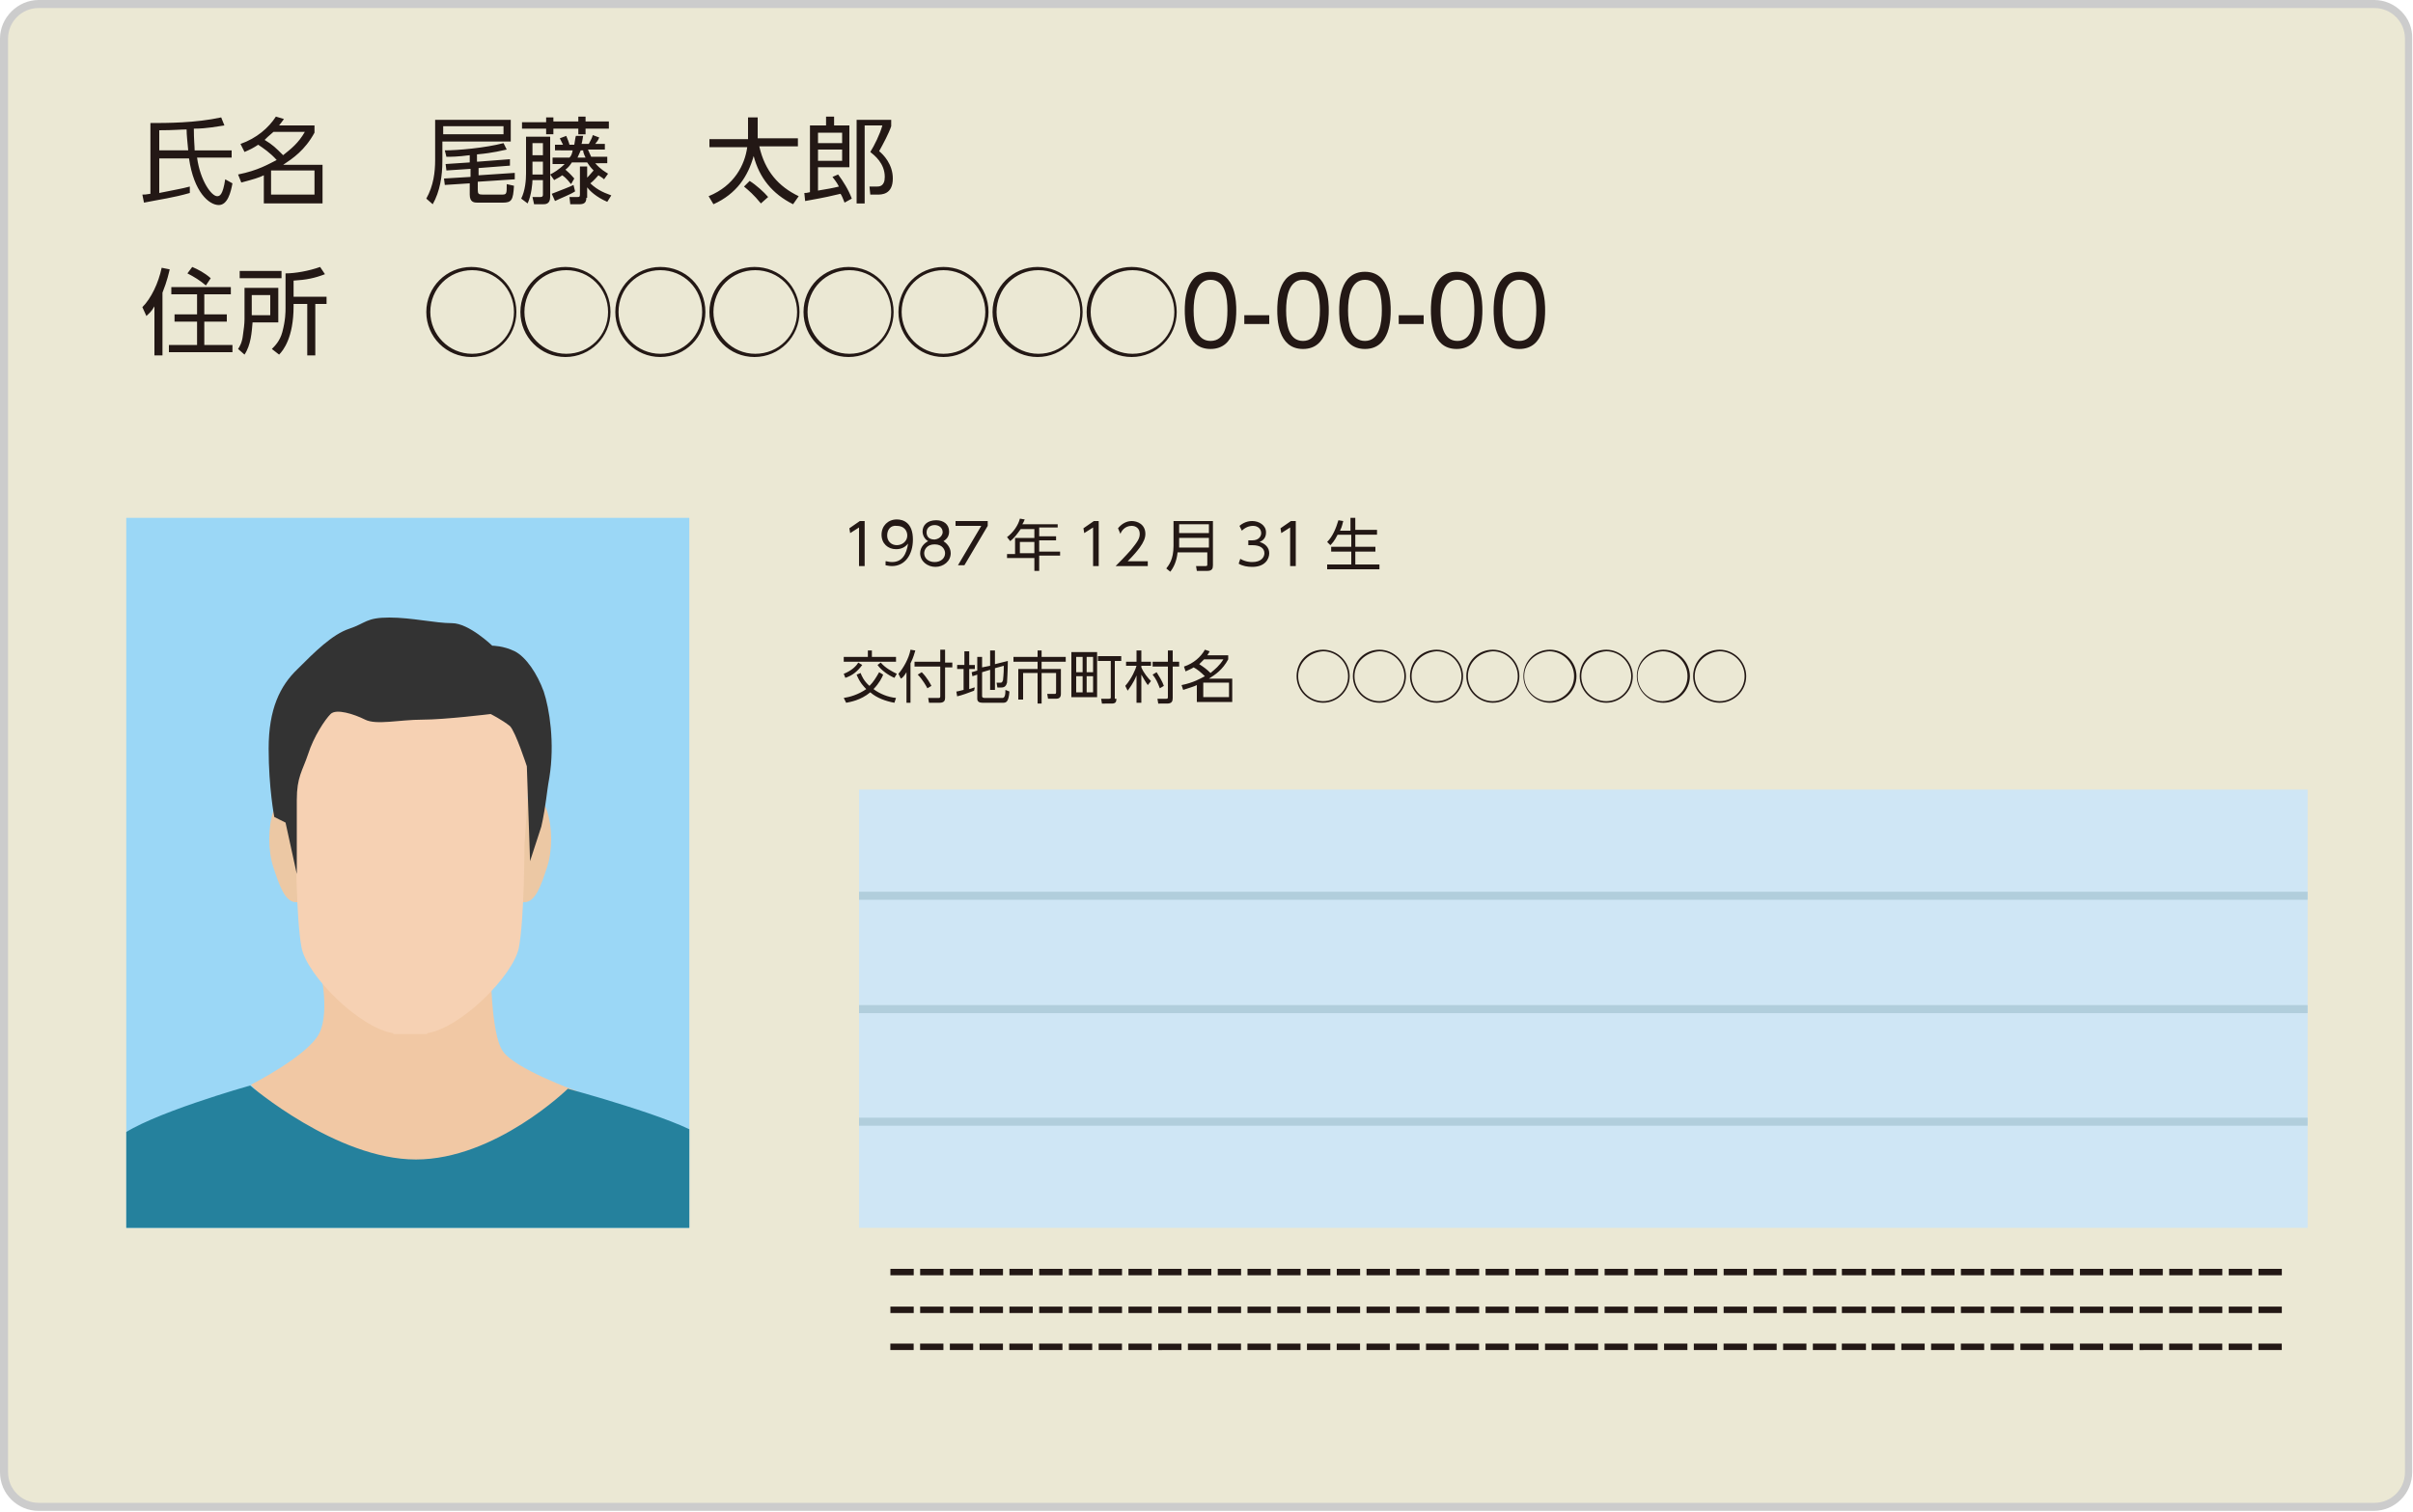 <svg version="1.1" id="レイヤー_1" xmlns="http://www.w3.org/2000/svg" xmlns:xlink="http://www.w3.org/1999/xlink" x="0" y="0" viewBox="0 0 300 188" xml:space="preserve"><style>.st2{fill:#231815}</style><path d="M4.8 187.5c-2.4 0-4.3-1.9-4.3-4.3V4.8C.5 2.4 2.4.5 4.8.5h290.3c2.4 0 4.3 1.9 4.3 4.3v178.3c0 2.4-1.9 4.3-4.3 4.3H4.8z" fill="#ebe8d4"/><path d="M295.2 1c2.1 0 3.8 1.7 3.8 3.8v178.3c0 2.1-1.7 3.8-3.8 3.8H4.8c-2.1 0-3.8-1.7-3.8-3.8V4.8C1 2.7 2.7 1 4.8 1h290.4m0-1H4.8C2.2 0 0 2.2 0 4.8v178.3c0 2.7 2.2 4.8 4.8 4.8h290.3c2.7 0 4.8-2.2 4.8-4.8V4.8c.1-2.6-2.1-4.8-4.7-4.8z" fill="#ccc"/><path class="st2" d="M28.8 18.7v.9h-4.3c.4 2.9 1.8 4.8 2.5 4.8.3 0 .7-.1 1-2.1l.9.5c-.2 1.1-.6 2.7-1.7 2.7-1.2 0-3.1-1.6-3.7-5.8h-3.7V24c1.9-.4 2.7-.5 3.8-.8v.8c-2.1.6-3.7.8-5.7 1.2l-.2-1c.3 0 .4 0 1-.1v-8.8c2 0 5.6 0 8.8-.7l.4 1c-.8.1-2.1.4-3.8.4 0 1.4.1 2.2.1 2.7h4.6zm-5.4 0c-.1-1.1-.2-1.9-.2-2.6-.7 0-1.6.1-3.4.1v2.5h3.6zm6.5-.8c2-.7 3.5-2 4.4-3.4l1 .3c-.2.3-.3.4-.6.8h4.4v.9c-1.2 2.2-2.7 3.2-3.9 4h4.9v4.8h-7.3v-3.5c-.6.3-1.3.5-2.8.9l-.4-1c2.5-.5 3.8-1.3 4.8-1.8-.8-.9-1.7-1.5-2.3-1.9-.6.4-1 .6-1.7.9l-.5-1zm4.1-1.5c-.6.5-.9.8-1.1 1 1 .6 1.4 1 2.3 1.9 1-.8 1.9-1.5 2.7-2.9H34zm5.1 4.8h-5.4v3h5.4v-3zM63.5 15v2.6H55V20c0 1.9-.3 3.8-1.2 5.4l-.8-.7c.9-1.6 1.1-3.3 1.1-4.8v-5h9.4zm-.9.7h-7.5v1h7.5v-1zm-3.1 4.4l3.9-.3v.8l-3.9.3v.9l4.5-.3v.8l-4.6.3v1c0 .5.1.6.6.6h2.4c.6 0 .6-.1.6-1.3l.9.2c-.1 1.8-.3 2.1-1.4 2.1h-3.1c-.4 0-1 0-1-1v-1.4l-3.1.2-.1-.8 3.3-.2v-1l-3 .2-.1-.8 3-.2v-.9c-1.5.2-2.4.2-2.9.2l-.2-.8c1.6 0 5-.3 7.3-.9l.4.8c-.6.1-1.5.4-3.7.6v.9zm8.9-3.1v7.5c0 .9-.6.9-.9.9h-1.1l-.2-.9h1c.3 0 .3-.2.3-.3v-1.8h-1.3c0 .3-.1 1.8-.6 2.9l-.8-.6c.5-1 .6-2.3.6-3.1V17h3zm.4-2.5v.6h3.1v-.6h.9v.6h2.9v.9h-2.9v.7h-.9V16h-3.1v.7h-.9V16h-3v-.8h3v-.6h.9zm-1.3 3.3h-1.3v1.5h1.3v-1.5zm0 2.3h-1.3v1.6h1.3v-1.6zm3.5 2.8c-.2-.2-.5-.7-1.1-1.1-.4.3-.7.4-1 .6l-.5-.7c.4-.2 1.1-.6 1.8-1.3h-1.5v-.8h2.1c.2-.2.3-.4.4-.9H69V18h1l-.4-.8.8-.3c.1.2.4 1 .4 1.1h.6c.1-.5.1-.8.2-1.1h.9c-.1.5-.1.7-.2 1h.9c.2-.4.4-.7.5-1.1l.8.3c-.2.5-.3.5-.5.8h1.2v.7h-2.1c.1.2.2.5.4.9h2v.8H74c.7.8 1.3 1.1 1.6 1.3l-.5.7c-.2-.2-.4-.3-.7-.5-.1.1-.6.7-1 1l-.6-.5c.2-.2.5-.5 1-1.1-.4-.4-.6-.7-.8-1h-1.9c-.2.3-.4.6-.8.9.7.6.9.9 1.1 1.1l-.4.7zm-2.4 1.2c1.5-.6 2.1-.8 2.7-1.1l.2.8c-.6.4-1.7.8-2.5 1.2l-.4-.9zm4.3.5c0 .7-.4.8-.9.8h-1.1l-.1-.9h1c.2 0 .3 0 .3-.3v-3.5h.9v1.7c1 1.1 1.9 1.5 3 1.9l-.5.8c-1.4-.6-2.2-1.4-2.5-1.8v1.3zm-.7-5.9c-.1.2-.2.5-.4.9h1c-.2-.4-.3-.7-.3-.9h-.3zm22-4.2v2.7h5v1h-4.8c.7 3.1 2.4 5 4.9 6.2l-.7 1c-2.6-1.3-4.2-3.3-4.9-6-.7 2.5-2.1 4.7-5 6l-.6-1c3.2-1.3 4.5-3.9 4.8-6.1h-4.7v-1H93v-2.7h1.2zm.4 10.8c-.9-1.1-1.5-1.6-2.1-2.1l.7-.7c.8.5 1.8 1.4 2.3 2l-.9.8zm9.6-3.6c.6.8 1.3 1.9 1.7 3l-.9.5c-.2-.5-.3-.8-.5-1.1-1.3.3-1.6.4-4.4.9l-.1-1c.2 0 .3 0 .7-.1v-8.3h2v-1.1h1v1.1h1.9v5.2h-3.9v2.9c1.2-.2 1.8-.3 2.6-.5-.3-.6-.6-.9-.8-1.2l.7-.3zm.5-5.2h-3v1.3h3v-1.3zm0 2.1h-3V20h3v-1.4zm6.1-3.7v.8c-.3.9-1 2.2-1.5 3.1.5.4 1.7 1.6 1.7 3.4 0 2-1.4 2-1.9 2h-.9l-.1-1h.9c.3 0 1 0 1-1.2 0-1.7-1.3-2.7-1.8-3.1.5-.8 1.2-2.2 1.5-3.3h-2.2v9.7h-1V14.9h4.3zM20.2 44.2h-1v-6.1c-.4.7-.7.9-1 1.2l-.5-1.1c1.1-1.1 2-3 2.4-4.9l1 .2c-.1.4-.3 1.4-.9 2.9v7.8zm8.4-7.6h-3.2v2.5h2.8v.9h-2.8v2.9h3.5v.9H21v-.9h3.5V40h-2.8v-.9h2.8v-2.5h-3.2v-.9h7.4v.9zm-3-1.1c-.7-.6-1.5-1.1-2.3-1.5l.6-.8c.7.3 1.5.7 2.3 1.4l-.6.9zm9 .3v4.3h-3.2c-.1 1.2-.2 2.8-1 4l-.8-.7c.2-.3.5-.8.6-1.7.1-.7.2-1.4.2-2v-3.9h4.2zm.4-1.2h-5.2v-.9H35v.9zm-1.4 2.1h-2.3v2.5h2.3v-2.5zm2.9.2h4.1v.9h-1.4v6.4h-1v-6.4h-1.7v.3c0 3.9-1.3 5.5-1.8 6l-.9-.7c.4-.4 1-1 1.3-2.1.4-1.5.4-2.5.4-3V34c1.2 0 2.9-.3 4.3-.8l.6.9c-1.3.5-2.3.7-3.9.8v2zm27.7 1.9c0 3.1-2.5 5.6-5.6 5.6S53 41.9 53 38.8c0-3.1 2.5-5.6 5.6-5.6s5.6 2.4 5.6 5.6zm-10.7 0c0 2.8 2.3 5.2 5.2 5.2 2.9 0 5.2-2.3 5.2-5.2 0-2.9-2.3-5.2-5.2-5.2s-5.2 2.3-5.2 5.2zm22.4 0c0 3.1-2.5 5.6-5.6 5.6s-5.6-2.5-5.6-5.6c0-3.1 2.5-5.6 5.6-5.6s5.6 2.4 5.6 5.6zm-10.7 0c0 2.8 2.3 5.2 5.2 5.2 2.9 0 5.2-2.3 5.2-5.2 0-2.9-2.3-5.2-5.2-5.2s-5.2 2.3-5.2 5.2zm22.5 0c0 3.1-2.5 5.6-5.6 5.6s-5.6-2.5-5.6-5.6c0-3.1 2.5-5.6 5.6-5.6s5.6 2.4 5.6 5.6zm-10.8 0c0 2.8 2.3 5.2 5.2 5.2 2.9 0 5.2-2.3 5.2-5.2 0-2.9-2.3-5.2-5.2-5.2s-5.2 2.3-5.2 5.2zm22.5 0c0 3.1-2.5 5.6-5.6 5.6s-5.6-2.5-5.6-5.6c0-3.1 2.5-5.6 5.6-5.6s5.6 2.4 5.6 5.6zm-10.7 0c0 2.8 2.3 5.2 5.2 5.2 2.9 0 5.2-2.3 5.2-5.2 0-2.9-2.3-5.2-5.2-5.2s-5.2 2.3-5.2 5.2zm22.4 0c0 3.1-2.5 5.6-5.6 5.6s-5.6-2.5-5.6-5.6c0-3.1 2.5-5.6 5.6-5.6s5.6 2.4 5.6 5.6zm-10.7 0c0 2.8 2.3 5.2 5.2 5.2 2.9 0 5.2-2.3 5.2-5.2 0-2.9-2.3-5.2-5.2-5.2s-5.2 2.3-5.2 5.2zm22.5 0c0 3.1-2.5 5.6-5.6 5.6s-5.6-2.5-5.6-5.6c0-3.1 2.5-5.6 5.6-5.6s5.6 2.4 5.6 5.6zm-10.8 0c0 2.8 2.3 5.2 5.2 5.2 2.9 0 5.2-2.3 5.2-5.2 0-2.9-2.3-5.2-5.2-5.2s-5.2 2.3-5.2 5.2zm22.5 0c0 3.1-2.5 5.6-5.6 5.6s-5.6-2.5-5.6-5.6c0-3.1 2.5-5.6 5.6-5.6s5.6 2.4 5.6 5.6zm-10.7 0c0 2.8 2.3 5.2 5.2 5.2 2.9 0 5.2-2.3 5.2-5.2 0-2.9-2.3-5.2-5.2-5.2s-5.2 2.3-5.2 5.2zm22.4 0c0 3.1-2.5 5.6-5.6 5.6s-5.6-2.5-5.6-5.6c0-3.1 2.5-5.6 5.6-5.6s5.6 2.4 5.6 5.6zm-10.7 0c0 2.8 2.3 5.2 5.2 5.2 2.9 0 5.2-2.3 5.2-5.2 0-2.9-2.3-5.2-5.2-5.2s-5.2 2.3-5.2 5.2zm11.7-.2c0-.9 0-4.8 3.2-4.8s3.2 3.9 3.2 4.8 0 4.8-3.2 4.8-3.2-3.9-3.2-4.8zm5.3 0c0-1.5-.2-3.8-2.1-3.8-1.8 0-2.1 2.2-2.1 3.8 0 1.7.3 3.8 2.1 3.8 1.9 0 2.1-2.2 2.1-3.8zm5.2.6v1.1h-3.1v-1.1h3.1zm1-.6c0-.9 0-4.8 3.2-4.8s3.2 3.9 3.2 4.8 0 4.8-3.2 4.8-3.2-3.9-3.2-4.8zm5.3 0c0-1.5-.2-3.8-2.1-3.8-1.8 0-2.1 2.2-2.1 3.8 0 1.7.3 3.8 2.1 3.8s2.1-2.2 2.1-3.8zm2.4 0c0-.9 0-4.8 3.2-4.8s3.2 3.9 3.2 4.8 0 4.8-3.2 4.8-3.2-3.9-3.2-4.8zm5.3 0c0-1.5-.2-3.8-2.1-3.8-1.8 0-2.1 2.2-2.1 3.8 0 1.7.3 3.8 2.1 3.8s2.1-2.2 2.1-3.8zm5.2.6v1.1h-3.1v-1.1h3.1zm.9-.6c0-.9 0-4.8 3.2-4.8s3.2 3.9 3.2 4.8 0 4.8-3.2 4.8-3.2-3.9-3.2-4.8zm5.4 0c0-1.5-.2-3.8-2.1-3.8-1.8 0-2.1 2.2-2.1 3.8 0 1.7.3 3.8 2.1 3.8s2.1-2.2 2.1-3.8zm2.4 0c0-.9 0-4.8 3.2-4.8s3.2 3.9 3.2 4.8 0 4.8-3.2 4.8-3.2-3.9-3.2-4.8zm5.3 0c0-1.5-.2-3.8-2.1-3.8-1.8 0-2.1 2.2-2.1 3.8 0 1.7.3 3.8 2.1 3.8s2.1-2.2 2.1-3.8zm-84.1 26.2h.6v5.6h-.7v-4.8l-1.1.7-.1-.6 1.3-.9zm3.3 5c.1 0 .3.1.7.1 1.3 0 1.8-1 2-2.3-.4.5-.9.7-1.5.7-1 0-1.8-.7-1.8-1.8s.8-1.9 1.9-1.9c.8 0 2 .4 2 2.5 0 1.9-1 3.3-2.6 3.3-.4 0-.7-.1-.8-.1v-.5zm.1-3.2c0 .7.5 1.2 1.2 1.2s1.3-.5 1.3-1.2c0-.6-.4-1.2-1.3-1.2-.8-.1-1.2.5-1.2 1.2zm7.9 2.2c0 1-.9 1.7-1.9 1.7-1 0-1.9-.7-1.9-1.7 0-.8.6-1.3 1-1.5-.4-.2-.7-.7-.7-1.2 0-.8.6-1.4 1.7-1.4.9 0 1.6.5 1.6 1.4 0 .5-.2.9-.7 1.2.3.2.9.7.9 1.5zm-.7 0c0-.4-.3-1.1-1.3-1.1s-1.3.7-1.3 1.1c0 .6.5 1.1 1.3 1.1s1.3-.5 1.3-1.1zm-.3-2.6c0-.6-.5-.9-1-.9s-1 .3-1 .9c0 .3.1.9 1 .9.8-.1 1-.7 1-.9zm5.6-1.4v.6l-2.9 4.9h-.8l2.9-4.9h-3.2v-.6h4zm8.7.3v.5h-2.3v1.1h2.1v.5h-2.1v1.4h2.6v.5h-2.6V71h-.6v-1.6h-3.4v-.5h1v-2h2.4v-1.1h-1.7c-.5.7-.8 1.1-1.3 1.5l-.4-.5c.8-.6 1.4-1.5 1.6-2.3l.6.1c-.1.2-.1.3-.3.6h4.4zm-2.9 2.3h-1.8v1.4h1.8v-1.4zm7.4-2.6h.6v5.6h-.7v-4.8l-1.1.7-.1-.6 1.3-.9zm6.7 5v.6h-4c.4-.4 1.2-1.2 1.9-2 .8-1 1.1-1.4 1.1-2 0-.7-.5-1-1-1-.9 0-1.3.7-1.4 1l-.3-.7c.4-.5 1-.9 1.7-.9s1.7.4 1.7 1.6c0 .5-.2 1-.7 1.7-.3.4-.7.9-1.5 1.7h2.5zm8.1.5c0 .4-.1.7-.7.7h-1.3l-.1-.6h1.2c.2 0 .2-.1.2-.2v-1.5h-3.7c-.1 1.1-.5 1.9-.9 2.4l-.5-.4c.3-.4.9-1.1.9-2.8v-3.1h4.9v5.5zm-4.2-5.1v1.1h3.7v-1.1h-3.7zm0 1.7v1.2h3.7v-1.2h-3.7zm7.6 2.6c.7.4 1.3.4 1.5.4 1.1 0 1.5-.6 1.5-1.1 0-.6-.5-1-1.5-1h-.5v-.6h.5c.8 0 1.1-.5 1.1-.9 0-.5-.4-.9-1-.9-.5 0-1 .2-1.4.6l-.3-.6c.7-.6 1.4-.6 1.6-.6.8 0 1.7.5 1.7 1.4 0 .2 0 .9-.8 1.2.7.2 1.2.7 1.2 1.4s-.5 1.7-2.1 1.7c-.6 0-1.2-.1-1.7-.4l.2-.6zm6.3-4.7h.6v5.6h-.7v-4.8l-1.1.7-.1-.6 1.3-.9zm7.4 1.1v-1.5h.6v1.5h2.7v.6h-2.7V68h2.5v.6h-2.5v1.6h3v.6H165v-.6h3v-1.6h-2.5V68h2.5v-1.5h-1.7c-.4.8-.7 1.1-.9 1.3l-.4-.4c.7-.7 1.1-1.7 1.4-2.7l.6.1c-.1.3-.1.6-.4 1.2h1.3zm-59.5 15v.8h3v.6h-6.5v-.6h3v-.8h.5zm-1.4 2.8c.1.3.4 1 1.1 1.6.5-.5.8-1 1.2-1.7l.5.3c-.1.3-.5 1.1-1.2 1.8.8.6 1.8 1 2.8 1.1l-.2.6c-1.1-.2-2.2-.6-3-1.3-1.2 1-2.5 1.2-3 1.3l-.3-.6c.7-.1 1.8-.4 2.8-1.1-.3-.3-.8-.8-1.2-1.8l.5-.2zm-2.1.1c1-.4 1.6-1 1.8-1.4l.5.3c-.6.8-1.2 1.3-2.1 1.6l-.2-.5zm4.6-1.4c.6.7 1.4 1.1 2 1.4l-.3.5c-.7-.3-1.6-.9-2.1-1.6l.4-.3zm3.8 5h-.6v-3.8c-.3.5-.5.7-.7.8l-.3-.6c.6-.7 1.3-1.9 1.5-3l.6.1c-.1.3-.2.8-.6 1.6v4.9zm4.2-6.5v1.5h.9v.6h-.9v3.8c0 .3-.1.6-.7.6h-1.3l-.1-.6h1.3c.1 0 .2 0 .2-.2v-3.7h-3.2v-.6h3.2v-1.5h.6zm-2.2 4.7c-.1-.2-.6-1.1-1.2-1.7l.5-.3c.7.7 1.1 1.5 1.2 1.7l-.5.3zm5.8.3c-.5.2-1.6.6-2.1.7l-.1-.6c.2 0 .4-.1.9-.2v-2.6h-.8v-.5h.9V81h.6v1.7h.7v.5h-.7v2.5c.4-.1.5-.2.7-.2l-.1.4zm2-3.1v-1.9h.6v1.7l1.6-.4c0 1.2-.1 2.6-.1 2.7-.1.4-.3.6-.7.6h-.5l-.1-.6h.5c.2 0 .2-.1.3-.3 0-.2.1-.6.1-1.8l-1.1.3v2.7h-.6v-2.5l-1 .3v3c0 .1.1.2.3.2h2.2c.1 0 .2 0 .3-.2.1-.2.1-.6.1-.8l.5.2c-.1 1.3-.4 1.4-.8 1.4h-2.5c-.4 0-.7-.1-.7-.5v-3l-.6.2-.1-.5.7-.2v-1.7h.6V83l1-.2zm6.4-1.9v.8h3v.6h-3v.9h2.4v3.1c0 .5-.3.6-.6.6h-1l-.1-.6h.9c.1 0 .2 0 .2-.2v-2.4h-1.8v3.8h-.5v-3.8h-1.8V87h-.6v-3.8h2.4v-.9h-3v-.6h3v-.8h.5zm6.9.2v5.6h-3.2v-5.6h3.2zm-1.8.6h-.8v1.9h.8v-1.9zm0 2.4h-.8v2h.8v-2zm1.3-2.4h-.8v1.9h.8v-1.9zm0 2.4h-.8v2h.8v-2zm2.9 2.8c0 .4-.1.6-.6.6H137l-.1-.6h1c.2 0 .2-.1.2-.2v-4.5h-1.6v-.6h2.9v.6h-.8v4.7zm3.9-1.7c-.3-.4-.5-.8-.8-1.3v3.5h-.6V84c-.4 1-.9 1.6-1.1 1.9l-.3-.6c.8-.9 1.3-2.1 1.4-2.5H140v-.5h1.3v-1.4h.6v1.4h1.2v.5h-1.2v.2c.3.7.8 1.3 1.2 1.7l-.4.5zm1.5.4c-.3-.8-.5-1.2-.9-1.7l.5-.3c.3.5.7 1.1.9 1.7l-.5.3zm1.6-4.7v1.4h.8v.6h-.8v3.9c0 .4-.1.7-.7.7H144l-.1-.6h1.1c.1 0 .2 0 .2-.2v-3.8h-1.9v-.6h1.9v-1.4h.6zm1.4 2c1.2-.4 2.1-1.2 2.6-2.1l.6.2c-.1.2-.2.3-.3.5h2.6v.5c-.7 1.3-1.6 1.9-2.4 2.4h2.9v2.9h-4.4v-2.1c-.4.2-.8.3-1.7.6l-.2-.6c1.5-.3 2.3-.8 2.9-1.1-.5-.5-1-.9-1.4-1.1-.3.2-.6.3-1 .5l-.2-.6zm2.5-.9l-.6.6c.6.4.9.6 1.4 1.1.6-.5 1.1-.9 1.6-1.7h-2.4zm3.1 2.9h-3.2v1.8h3.2v-1.8zm15-.8c0 1.8-1.5 3.3-3.3 3.3-1.8 0-3.3-1.5-3.3-3.3 0-1.9 1.5-3.3 3.3-3.3s3.3 1.5 3.3 3.3zm-6.4 0c0 1.7 1.4 3.1 3.1 3.1 1.7 0 3.1-1.4 3.1-3.1 0-1.7-1.4-3.1-3.1-3.1-1.7.1-3.1 1.4-3.1 3.1zm13.4 0c0 1.8-1.5 3.3-3.3 3.3-1.8 0-3.3-1.5-3.3-3.3 0-1.9 1.5-3.3 3.3-3.3 1.8 0 3.3 1.5 3.3 3.3zm-6.4 0c0 1.7 1.4 3.1 3.1 3.1 1.7 0 3.1-1.4 3.1-3.1 0-1.7-1.4-3.1-3.1-3.1-1.7.1-3.1 1.4-3.1 3.1zm13.5 0c0 1.8-1.5 3.3-3.3 3.3-1.8 0-3.3-1.5-3.3-3.3 0-1.9 1.5-3.3 3.3-3.3s3.3 1.5 3.3 3.3zm-6.4 0c0 1.7 1.4 3.1 3.1 3.1 1.7 0 3.1-1.4 3.1-3.1 0-1.7-1.4-3.1-3.1-3.1-1.7.1-3.1 1.4-3.1 3.1zm13.4 0c0 1.8-1.5 3.3-3.3 3.3-1.8 0-3.3-1.5-3.3-3.3 0-1.9 1.5-3.3 3.3-3.3 1.8 0 3.3 1.5 3.3 3.3zm-6.4 0c0 1.7 1.4 3.1 3.1 3.1 1.7 0 3.1-1.4 3.1-3.1 0-1.7-1.4-3.1-3.1-3.1-1.7.1-3.1 1.4-3.1 3.1zm13.5 0c0 1.8-1.5 3.3-3.3 3.3-1.8 0-3.3-1.5-3.3-3.3 0-1.9 1.5-3.3 3.3-3.3s3.3 1.5 3.3 3.3zm-6.5 0c0 1.7 1.4 3.1 3.1 3.1 1.7 0 3.1-1.4 3.1-3.1 0-1.7-1.4-3.1-3.1-3.1-1.7.1-3.1 1.4-3.1 3.1zm13.5 0c0 1.8-1.5 3.3-3.3 3.3-1.8 0-3.3-1.5-3.3-3.3 0-1.9 1.5-3.3 3.3-3.3 1.8 0 3.3 1.5 3.3 3.3zm-6.4 0c0 1.7 1.4 3.1 3.1 3.1 1.7 0 3.1-1.4 3.1-3.1 0-1.7-1.4-3.1-3.1-3.1-1.7.1-3.1 1.4-3.1 3.1zm13.5 0c0 1.8-1.5 3.3-3.3 3.3-1.8 0-3.3-1.5-3.3-3.3 0-1.9 1.5-3.3 3.3-3.3s3.3 1.5 3.3 3.3zm-6.5 0c0 1.7 1.4 3.1 3.1 3.1 1.7 0 3.1-1.4 3.1-3.1 0-1.7-1.4-3.1-3.1-3.1-1.7.1-3.1 1.4-3.1 3.1zm13.5 0c0 1.8-1.5 3.3-3.3 3.3-1.8 0-3.3-1.5-3.3-3.3 0-1.9 1.5-3.3 3.3-3.3 1.8 0 3.3 1.5 3.3 3.3zm-6.4 0c0 1.7 1.4 3.1 3.1 3.1 1.7 0 3.1-1.4 3.1-3.1 0-1.7-1.4-3.1-3.1-3.1-1.7.1-3.1 1.4-3.1 3.1zm-97.1 78.4v.8h-2.9v-.8h2.9zm3.7 0v.8h-2.9v-.8h2.9zm3.7 0v.8h-2.9v-.8h2.9zm3.7 0v.8h-2.9v-.8h2.9zm3.7 0v.8h-2.9v-.8h2.9zm3.7 0v.8h-2.9v-.8h2.9zm3.7 0v.8h-2.9v-.8h2.9zm3.7 0v.8h-2.9v-.8h2.9zm3.7 0v.8h-2.9v-.8h2.9zm3.7 0v.8H144v-.8h2.9zm3.7 0v.8h-2.9v-.8h2.9zm3.7 0v.8h-2.9v-.8h2.9zm3.7 0v.8h-2.9v-.8h2.9zm3.7 0v.8h-2.9v-.8h2.9zm3.7 0v.8h-2.9v-.8h2.9zm3.7 0v.8h-2.9v-.8h2.9zm3.7 0v.8h-2.9v-.8h2.9zm3.7 0v.8h-2.9v-.8h2.9zm3.7 0v.8h-2.9v-.8h2.9zm3.7 0v.8H181v-.8h2.9zm3.7 0v.8h-2.9v-.8h2.9zm3.7 0v.8h-2.9v-.8h2.9zm3.7 0v.8h-2.9v-.8h2.9zm3.7 0v.8h-2.9v-.8h2.9zm3.7 0v.8h-2.9v-.8h2.9zm3.7 0v.8h-2.9v-.8h2.9zm3.7 0v.8h-2.9v-.8h2.9zm3.7 0v.8h-2.9v-.8h2.9zm3.7 0v.8h-2.9v-.8h2.9zm3.7 0v.8H218v-.8h2.9zm3.7 0v.8h-2.9v-.8h2.9zm3.7 0v.8h-2.9v-.8h2.9zm3.7 0v.8h-3v-.8h3zm3.6 0v.8h-2.9v-.8h2.9zm3.7 0v.8h-2.9v-.8h2.9zm3.7 0v.8h-2.9v-.8h2.9zm3.7 0v.8h-2.9v-.8h2.9zm3.7 0v.8h-2.9v-.8h2.9zm3.7 0v.8h-2.9v-.8h2.9zm3.7 0v.8h-2.9v-.8h2.9zm3.7 0v.8h-2.9v-.8h2.9zm3.7 0v.8h-2.9v-.8h2.9zm3.7 0v.8H266v-.8h2.9zm3.7 0v.8h-2.9v-.8h2.9zm3.7 0v.8h-2.9v-.8h2.9zm3.7 0v.8h-2.9v-.8h2.9zm3.7 0v.8h-2.9v-.8h2.9zm-170.1 4.6v.8h-2.9v-.8h2.9zm3.7 0v.8h-2.9v-.8h2.9zm3.7 0v.8h-2.9v-.8h2.9zm3.7 0v.8h-2.9v-.8h2.9zm3.7 0v.8h-2.9v-.8h2.9zm3.7 0v.8h-2.9v-.8h2.9zm3.7 0v.8h-2.9v-.8h2.9zm3.7 0v.8h-2.9v-.8h2.9zm3.7 0v.8h-2.9v-.8h2.9zm3.7 0v.8H144v-.8h2.9zm3.7 0v.8h-2.9v-.8h2.9zm3.7 0v.8h-2.9v-.8h2.9zm3.7 0v.8h-2.9v-.8h2.9zm3.7 0v.8h-2.9v-.8h2.9zm3.7 0v.8h-2.9v-.8h2.9zm3.7 0v.8h-2.9v-.8h2.9zm3.7 0v.8h-2.9v-.8h2.9zm3.7 0v.8h-2.9v-.8h2.9zm3.7 0v.8h-2.9v-.8h2.9zm3.7 0v.8H181v-.8h2.9zm3.7 0v.8h-2.9v-.8h2.9zm3.7 0v.8h-2.9v-.8h2.9zm3.7 0v.8h-2.9v-.8h2.9zm3.7 0v.8h-2.9v-.8h2.9zm3.7 0v.8h-2.9v-.8h2.9zm3.7 0v.8h-2.9v-.8h2.9zm3.7 0v.8h-2.9v-.8h2.9zm3.7 0v.8h-2.9v-.8h2.9zm3.7 0v.8h-2.9v-.8h2.9zm3.7 0v.8H218v-.8h2.9zm3.7 0v.8h-2.9v-.8h2.9zm3.7 0v.8h-2.9v-.8h2.9zm3.7 0v.8h-3v-.8h3zm3.6 0v.8h-2.9v-.8h2.9zm3.7 0v.8h-2.9v-.8h2.9zm3.7 0v.8h-2.9v-.8h2.9zm3.7 0v.8h-2.9v-.8h2.9zm3.7 0v.8h-2.9v-.8h2.9zm3.7 0v.8h-2.9v-.8h2.9zm3.7 0v.8h-2.9v-.8h2.9zm3.7 0v.8h-2.9v-.8h2.9zm3.7 0v.8h-2.9v-.8h2.9zm3.7 0v.8H266v-.8h2.9zm3.7 0v.8h-2.9v-.8h2.9zm3.7 0v.8h-2.9v-.8h2.9zm3.7 0v.8h-2.9v-.8h2.9zm3.7 0v.8h-2.9v-.8h2.9z"/><path fill="#9bd7f6" d="M15.7 64.4h70v88.3h-70z"/><defs><path id="SVGID_1_" d="M15.7 67.3h70v85.4h-70z"/></defs><clipPath id="SVGID_2_"><use xlink:href="#SVGID_1_" overflow="visible"/></clipPath><g clip-path="url(#SVGID_2_)"><path d="M36.8 99.4s-2.1-.7-2.8 1.4-.7 5 0 7.1 1.4 4.3 2.8 4.3h1.4v-11.4l-1.4-1.4zm28.4 0s2.1-.7 2.8 1.4.7 5 0 7.1-1.4 4.3-2.8 4.3h-1.4v-11.4l1.4-1.4z" fill="#ecc8a4"/><path d="M39.7 120s1.4 5.7 0 8.5-8.5 6.4-8.5 6.4 9.2 10.7 19.2 10.7 21.3-9.9 21.3-9.9-7.8-2.8-9.2-5C61 128.6 61 120 61 120s-21.2.2-21.3 0z" fill="#f1c8a4"/><path d="M10.6 152.7h80.2s-.7-9.2-3.6-11.4-16.6-5.9-16.6-5.9-9 8.8-18.9 8.8-20.6-9.2-20.6-9.2-12.8 3.6-16.3 6.4-4.2 11.3-4.2 11.3z" fill="#25819d"/><path d="M57.4 83.1c-3-1-5-.1-6.4 1.1-1.3-1.2-3.4-2.1-6.4-1.1-6.4 2.1-8.5 7.1-8.5 9.9 0 2.8.7 12.1.7 12.1s0 9.2.7 12.8c.7 3.4 7.1 9.9 11.4 10.6v.1h4.2v-.1c4.3-.7 10.7-7.2 11.4-10.6.7-3.6.7-12.8.7-12.8s.7-9.2.7-12.1c0-2.8-2.1-7.8-8.5-9.9z" fill="#f6d1b3"/><path d="M61 88.8s-5.7.7-8.5.7-5.7.7-7.1 0c-1.4-.7-3.6-1.4-4.3-.7-.7.7-2.1 2.8-2.8 5-.7 2.1-1.4 2.8-1.4 5.7v9.2l-1.4-6.4-1.4-.7s-.7-3.6-.7-8.5 1.4-7.8 3.6-9.9c2.1-2.1 4.3-4.3 6.4-5 2.1-.7 2.1-1.4 5-1.4 2.8 0 5.7.7 7.8.7 2.1 0 5 2.8 5 2.8s1.4 0 2.8.7 2.8 2.8 3.6 5c.7 2.1 1.4 6.4.7 10.7-.2 1.1-.3 2-.4 2.7-.3 2.2-.6 3.4-.6 3.4l-1.4 4.3-.4-11.8s-1.4-4.3-2.1-5c-1-.8-2.4-1.5-2.4-1.5z" fill="#333"/></g><path fill="#cfe6f5" d="M106.8 98.2h180.1v54.5H106.8z"/><path d="M106.8 110.9h180.1v1H106.8zm0 14.1h180.1v1H106.8zm0 14h180.1v1H106.8z" fill="#b1cedc"/><path class="st2" d="M113.6 157.8v.8h-2.9v-.8h2.9zm3.7 0v.8h-2.9v-.8h2.9zm3.7 0v.8h-2.9v-.8h2.9zm3.7 0v.8h-2.9v-.8h2.9zm3.7 0v.8h-2.9v-.8h2.9zm3.7 0v.8h-2.9v-.8h2.9zm3.7 0v.8h-2.9v-.8h2.9zm3.7 0v.8h-2.9v-.8h2.9zm3.7 0v.8h-2.9v-.8h2.9zm3.7 0v.8H144v-.8h2.9zm3.7 0v.8h-2.9v-.8h2.9zm3.7 0v.8h-2.9v-.8h2.9zm3.7 0v.8h-2.9v-.8h2.9zm3.7 0v.8h-2.9v-.8h2.9zm3.7 0v.8h-2.9v-.8h2.9zm3.7 0v.8h-2.9v-.8h2.9zm3.7 0v.8h-2.9v-.8h2.9zm3.7 0v.8h-2.9v-.8h2.9zm3.7 0v.8h-2.9v-.8h2.9zm3.7 0v.8H181v-.8h2.9zm3.7 0v.8h-2.9v-.8h2.9zm3.7 0v.8h-2.9v-.8h2.9zm3.7 0v.8h-2.9v-.8h2.9zm3.7 0v.8h-2.9v-.8h2.9zm3.7 0v.8h-2.9v-.8h2.9zm3.7 0v.8h-2.9v-.8h2.9zm3.7 0v.8h-2.9v-.8h2.9zm3.7 0v.8h-2.9v-.8h2.9zm3.7 0v.8h-2.9v-.8h2.9zm3.7 0v.8H218v-.8h2.9zm3.7 0v.8h-2.9v-.8h2.9zm3.7 0v.8h-2.9v-.8h2.9zm3.7 0v.8h-3v-.8h3zm3.6 0v.8h-2.9v-.8h2.9zm3.7 0v.8h-2.9v-.8h2.9zm3.7 0v.8h-2.9v-.8h2.9zm3.7 0v.8h-2.9v-.8h2.9zm3.7 0v.8h-2.9v-.8h2.9zm3.7 0v.8h-2.9v-.8h2.9zm3.7 0v.8h-2.9v-.8h2.9zm3.7 0v.8h-2.9v-.8h2.9zm3.7 0v.8h-2.9v-.8h2.9zm3.7 0v.8H266v-.8h2.9zm3.7 0v.8h-2.9v-.8h2.9zm3.7 0v.8h-2.9v-.8h2.9zm3.7 0v.8h-2.9v-.8h2.9zm3.7 0v.8h-2.9v-.8h2.9z"/></svg>